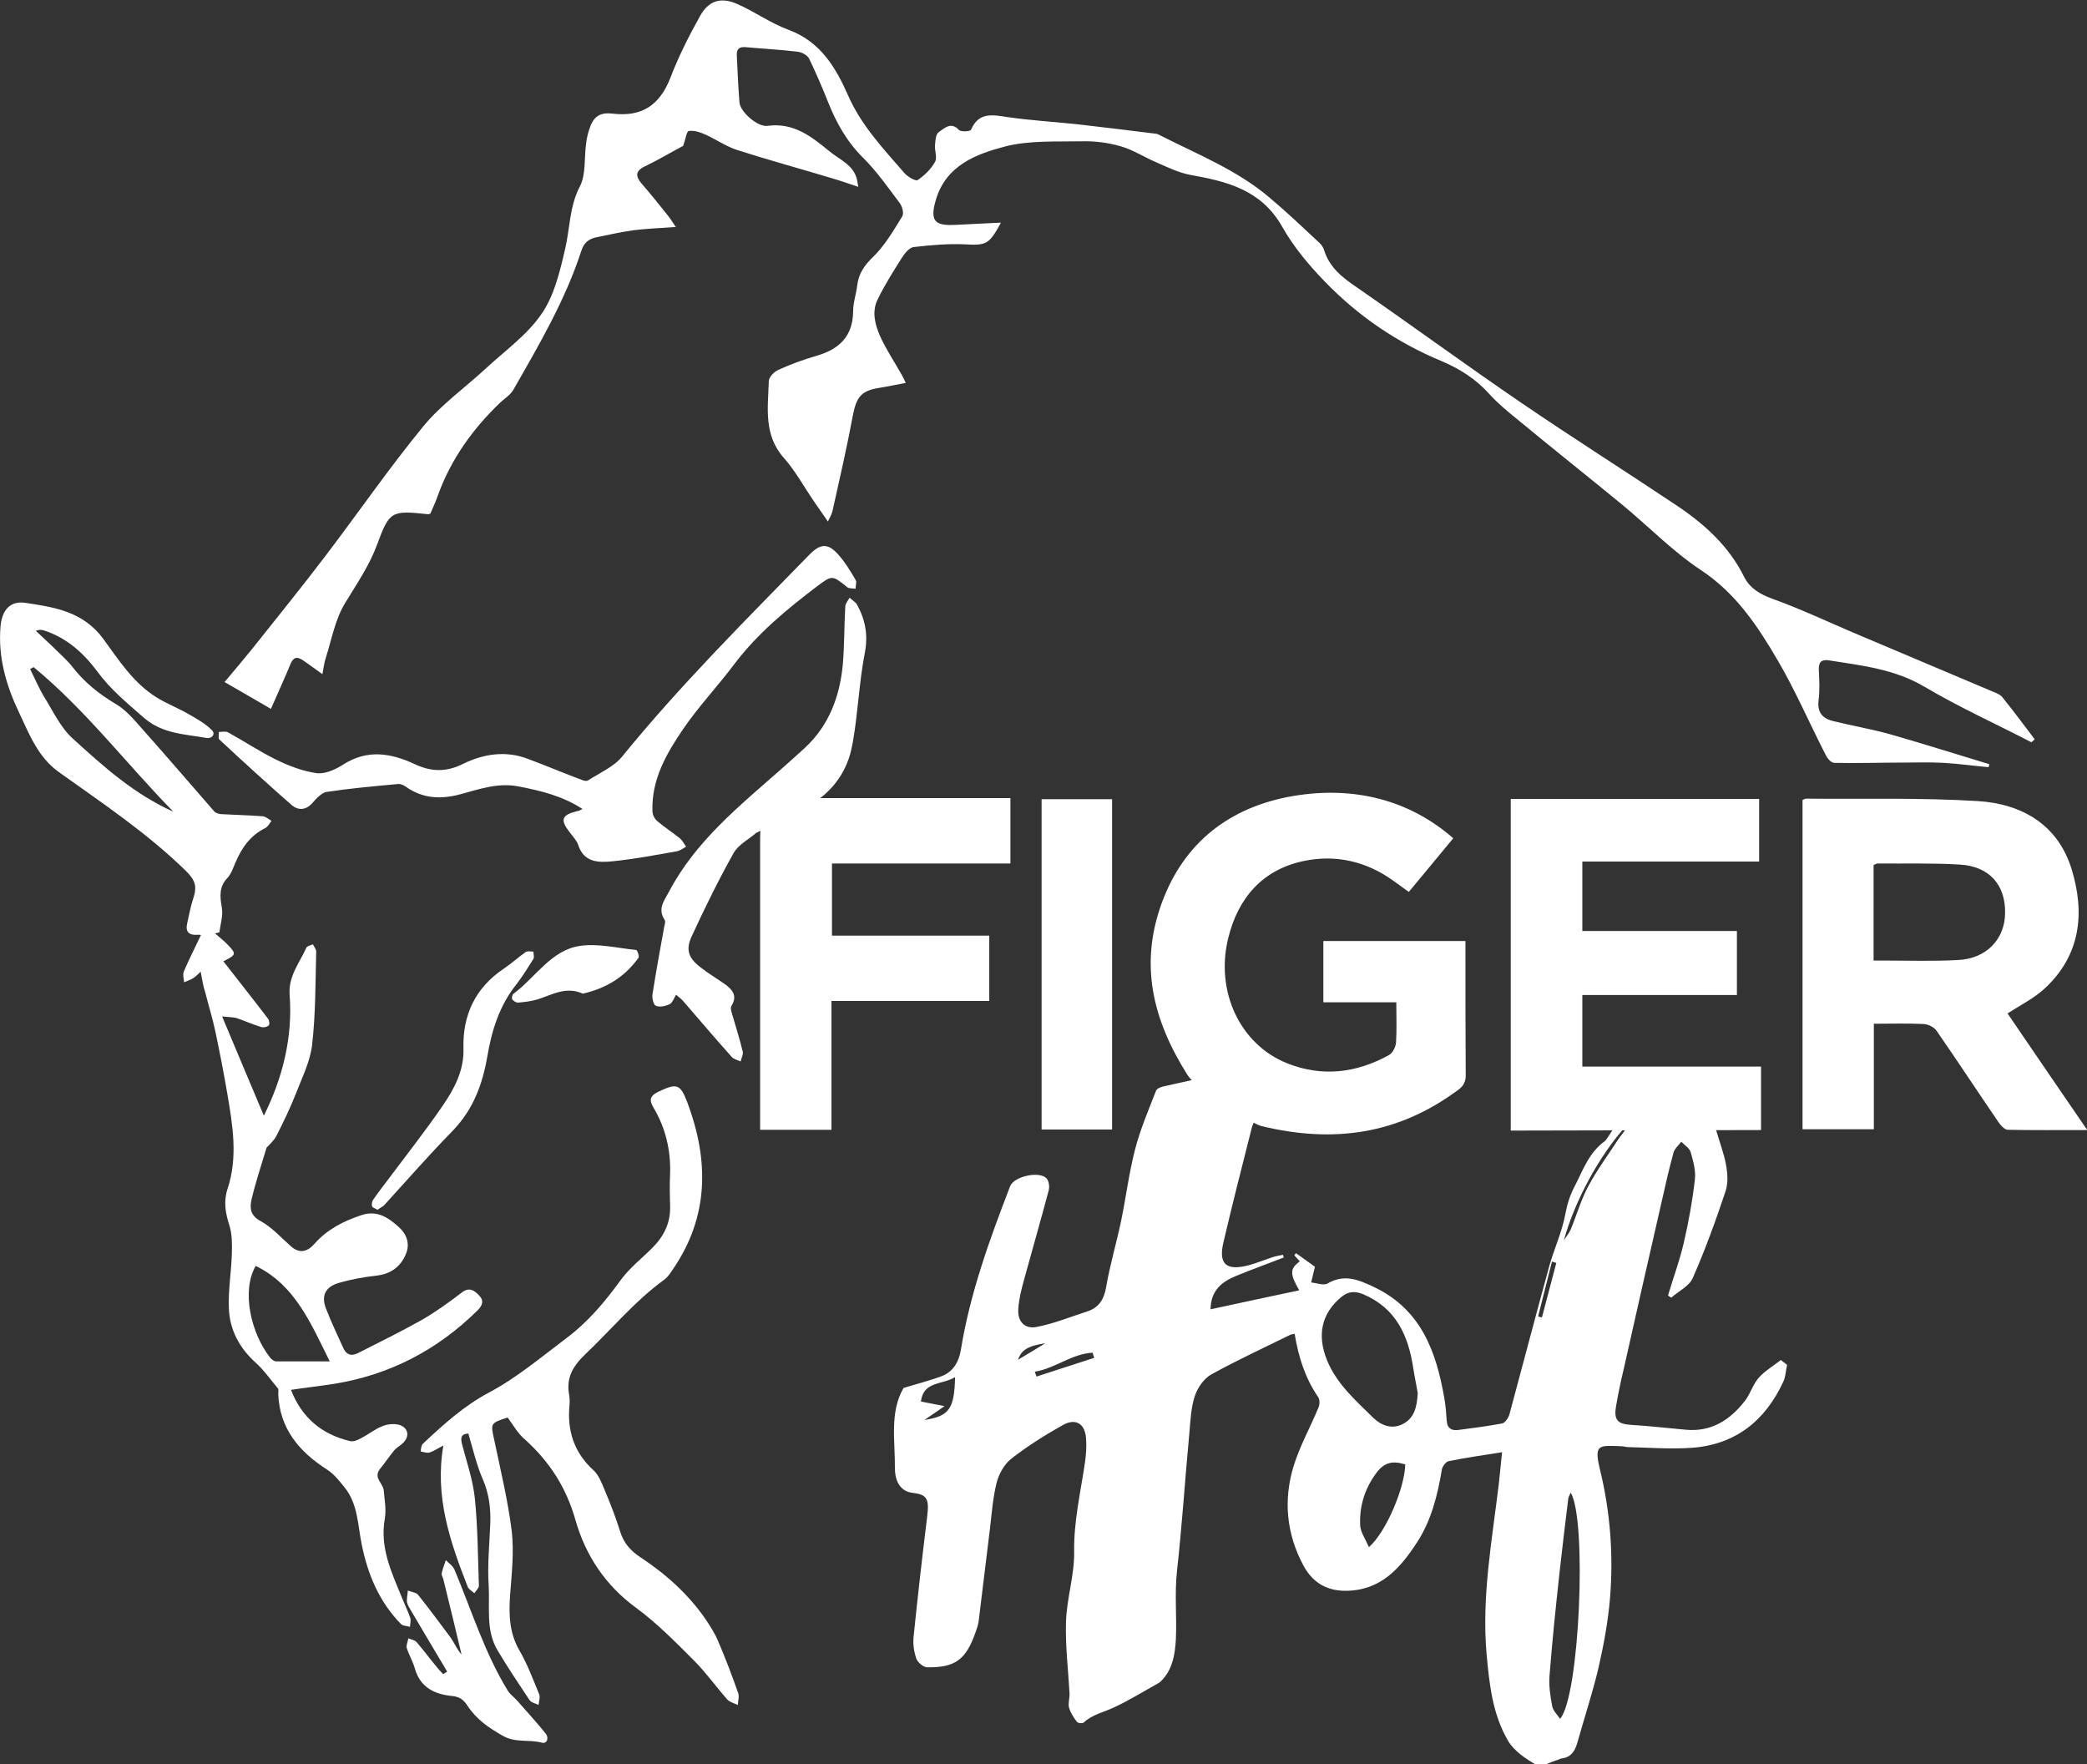 <?xml version="1.0" encoding="utf-8"?>
<!-- Generator: Adobe Illustrator 28.0.0, SVG Export Plug-In . SVG Version: 6.00 Build 0)  -->
<svg version="1.1" id="Ebene_1" xmlns="http://www.w3.org/2000/svg" xmlns:xlink="http://www.w3.org/1999/xlink" x="0px" y="0px"
	 width="769.6px" height="650.6px" viewBox="0 0 769.6 650.6" enable-background="new 0 0 769.6 650.6" xml:space="preserve">
<rect x="0" y="0" width="769.6" height="650.6" fill="#333333" stroke="none"/>
<path fill="#FFFFFF" d="M749.1,273.7c-13.2-6.8-26.8-13-39.5-20.5c-11-6.5-23.1-7.8-35.2-9.7c-2.7-0.4-3.8,0.6-3.7,3.5
	c0.2,3.8,0.4,7.6-0.1,11.4c-0.5,4.5,1.7,6.6,5.4,7.5c6.9,1.7,13.9,2.9,20.8,4.8c12.3,3.5,24.5,7.4,36.8,11.1
	c-0.1,0.4-0.2,0.7-0.3,1.1c-5.6-0.5-11.1-1.3-16.6-1.6c-5.1-0.3-10.3-0.1-15.4-0.1c-8.3,0-16.6,0.3-24.9,0.1c-1.2,0-2.7-1.8-3.3-3.2
	c-5.9-11.5-11-23.4-17.5-34.5c-7.4-12.7-15.5-24.9-28.4-33.4c-10.4-6.9-19.3-16.1-29-24.1c-12.9-10.6-25.9-20.9-38.7-31.5
	c-3.6-2.9-7.2-5.9-10.3-9.3c-4.9-5.5-10.9-9.3-17.5-12.1c-16.4-6.8-30.8-16.6-43.1-29.3c-6-6.2-11.7-13-15.9-20.5
	C465,70,452.5,66.9,439,64.5c-4.3-0.8-8.4-2.8-12.5-4.6c-4.5-1.9-8.7-4.7-13.4-6c-4.5-1.3-9.3-1.9-14-1.8
	c-9.5,0.2-19.4-0.4-28.4,1.9c-10.7,2.8-21.8,6.9-25.6,19.7c-2.5,8.5,0.2,9.6,7.8,9.2c5.2-0.3,10.3-0.5,16.2-0.8
	c-4.4,8.2-5.5,8.4-13.3,8c-6.3-0.3-12.6,0.3-18.9,1c-1.5,0.2-3.1,2.1-4.1,3.6c-3.3,5.2-6.6,10.4-9.2,15.8c-2.2,4.5-0.9,9.3,1,13.6
	c2.2,4.8,5.2,9.3,7.8,13.9c0.5,0.8,0.9,1.7,1.6,3.2c-3.4,0.6-6.5,1.3-9.6,1.8c-6.8,1-8.6,3.4-9.9,10.2c-2.2,11.8-4.9,23.5-7.5,35.2
	c-0.3,1.2-0.9,2.3-1.7,3.9c-1.9-2.7-3.5-5-5-7.2c-3.7-5.4-6.9-11.3-11.2-16.2c-7.6-8.5-5.9-18.5-5.6-28.3c0-1.5,1.9-3.5,3.5-4.2
	c4.6-2.1,9.3-3.8,14.1-5.2c8.3-2.4,13.4-7.1,13.5-16.4c0-3.2,1.1-6.3,1.5-9.5c0.5-4.4,2.6-7.4,5.9-10.6c4.3-4.2,7.5-9.7,10.7-14.9
	c0.7-1.1,0-3.7-0.9-4.9c-4.3-5.7-8.4-11.6-13.4-16.6c-6.1-6-10-13-13.1-20.8c-2.1-5.3-4.4-10.6-6.9-15.8c-0.6-1.3-2.6-2.4-4.1-2.6
	c-6.4-0.8-12.8-1.1-19.2-1.7c-2.2-0.2-3.5,0.4-3.4,2.9c0.3,5.9,0.5,11.8,1,17.6c0.3,3.3,6.7,9.1,10.4,8.5c9.7-1.3,16.3,4.1,22.9,9.5
	c3.8,3.1,9,5,10.1,10.7c0.1,0.5,0.2,1,0.4,2.3c-3.6-1.2-6.7-2.3-9.8-3.2c-11.6-3.5-23.4-6.7-34.9-10.4c-4-1.3-7.6-3.8-11.5-5.6
	c-2-0.9-4.2-1.7-6.3-1.4c-0.8,0.1-1.2,3.1-2.1,5.5c-4.2,2.2-9,5.1-14,7.5c-3.7,1.7-3.6,3.7-1.3,6.4c3.2,3.7,6.3,7.5,9.3,11.3
	c1,1.2,1.9,2.6,3.3,4.7c-5.8,0.4-10.7,0.6-15.6,1.2c-4.4,0.6-8.8,1.6-13.2,2.5c-2.9,0.5-5,1.8-6,5c-6,18.4-15.7,34.9-25.2,51.5
	c-1.1,1.8-3.2,3.1-4.8,4.6c-10.1,9.7-18.1,20.8-22.9,34.1c-0.8,2.4-1.9,4.6-2.8,6.8c-0.5,0.1-0.8,0.3-1,0.2
	c-13.3-1.4-14.1-1.2-18.6,11.1c-2.9,7.9-7.5,14.5-11.8,21.6c-3.7,6-5,13.5-7.2,20.4c-0.6,1.8-0.8,3.8-1.2,5.9
	c-2.6-1.8-4.9-3.6-7.3-5.2c-2-1.3-3.4-1.2-4.5,1.5c-2.2,5.4-4.7,10.7-7.2,16.5c-5.8-3.4-11.2-6.5-17.1-9.9
	c3.7-4.4,7.1-8.4,10.4-12.5c8.9-11.2,17.9-22.3,26.5-33.6c12.2-16,23.6-32.6,36.4-48.2c6.5-7.9,15.2-14.1,22.8-21.1
	c7.1-6.6,15.3-12.4,20.7-20.2c4.7-6.7,6.8-15.5,8.7-23.7c1.9-7.8,1.6-15.9,5.5-23.4c2.3-4.4,1.6-10.4,2.3-15.6
	c0.2-1.7,0.5-3.3,1-4.9c1.5-5,3.6-7,8.8-6.4c10.9,1.3,17.4-3.2,21.3-13.2c3-7.8,6.8-15.4,10.9-22.7c3.1-5.7,7.6-7.2,13.6-4.6
	C278,4.1,284,8.5,290.8,11c11.7,4.3,17.4,13.9,21.9,24.1c4.9,11.2,13.1,19.8,20.8,28.7c1.2,1.4,4.2,3.1,4.9,2.6
	c2.5-1.7,4.9-4,6.4-6.7c0.9-1.6-0.2-4.1,0-6.2c0.1-1.7,0.3-4.1,1.4-4.8c2-1.3,4.4-4,7.4-0.8c0.7,0.8,4.2,0.6,4.5-0.1
	c2.9-6.7,8.1-5.4,13.6-4.6c8.4,1.2,16.9,1.7,25.4,2.6c9.7,1.1,19.4,2.3,29.1,3.5c0.4,0,0.8,0.2,1.2,0.4
	c13.9,7.1,28.7,12.9,40.8,23.2c6.3,5.3,12.3,11,18.3,16.6c0.8,0.7,1.5,1.8,1.8,2.8c2,6.4,6.8,10.1,12.1,13.7
	c20.1,13.9,39.9,28.4,60.1,42.2c19.2,13.1,38.8,25.5,58.1,38.4c10.1,6.8,19,14.9,24.5,26c2.2,4.4,5.9,6.5,10.5,8.2
	c10,3.6,19.6,8.1,29.4,12.3c17.3,7.3,34.5,14.6,51.8,21.9c1.3,0.5,2.8,1.1,3.6,2.1c4.1,5.1,8,10.3,11.9,15.5
	C749.9,273,749.5,273.4,749.1,273.7"/>
<path fill="#FFFFFF" d="M656.7,501.5c-2.8,2.2-5.9,4-8.2,6.6c-2.1,2.4-3,5.8-5,8.4c-5.5,7.1-12.4,11.6-21.9,10.7
	c-6.8-0.6-13.5-1.4-20.3-1.8c-4.8-0.3-6.2-1.9-5.4-6.7c0.8-4.6,1.7-9.1,2.8-13.6c4.6-20.5,9.2-40.9,13.9-61.3
	c1.4-6.2,2.8-12.5,4.5-18.7c0.4-1.5,1.9-2.8,2.9-4.1c1.2,1.3,3.1,2.4,3.5,4c0.9,3.2,1.9,6.7,1.5,10c-0.9,7.8-2.3,15.6-4.1,23.3
	c-1.5,6.6-3.9,12.9-5.8,19.4c0.4,0.3,0.8,0.6,1.2,0.8c2.7-2.4,6.6-4.2,7.9-7.2c4.6-10.4,8.5-21.2,12.1-32c1-2.9,0.8-6.5,0.2-9.7
	c-0.6-3.8-2.9-10-4-14c-1.3-2.5-20.4-0.8-32-0.6c-0.2,0.6-3.5,4.6-3.8,5.2c-3.7,5.7-7.8,11.2-11,17.2c-2.7,5-4.3,10.7-6.5,16
	c-0.6,1.4-1.7,2.6-2.5,3.9c4-14.4,13-31.2,23.1-42.3c-1.2,0-1.5-2.2-2.7-2.2c-0.6,0.9-4.6,7.5-5.3,8c-5.9,4.2-8.1,10.8-11.2,16.8
	c-1.7,3.2-2.7,6.5-3.4,10.2c-1.2,6.5-4.1,12.7-5.9,19.1c-5,18.2-9.8,36.5-14.7,54.7c-0.4,1.3-1.6,3.1-2.7,3.3
	c-5.3,1-10.8,1.7-16.2,2.4c-2.3,0.3-4-0.5-4.2-3.3c-0.2-2.8-0.4-5.7-0.9-8.5c-3-17.1-8.5-32.6-25.9-40.9c-5.9-2.8-11-4.9-17.2-1.3
	c-1.4,0.8-4-0.2-6-0.4c0.4-1.6,0.8-3.3,1.4-5.8c-1.9-1.3-4.4-3.2-7-5c-0.2,0.2-0.4,0.5-0.6,0.8c0.7,0.7,1.3,1.5,2,2.2
	c-3.7,2.8-3.7,4.6-0.2,10.7c-10.9,2.3-21.6,4.6-32.7,7c0.1-7.1,4.3-10.2,9.4-12.3c5.8-2.4,11.7-4.5,17.6-6.8c-0.1-0.3-0.2-0.6-0.3-1
	c-1.3,0.3-2.7,0.5-3.9,0.9c-3,1-5.9,2.2-8.9,3c-8.2,2.1-11.1-0.5-9.1-8.7c3.3-14.1,6.9-28.2,10.5-42.4c3.1-8.6,7.5-11.7,2.7-14.7
	c-2-1.3-13.3-2.1-15.1-3.7c-1.3-1.1-17.1,2.9-19.7,3.4c-1.2,0.2-3,0.8-3.3,1.7c-2.8,7.2-5.9,14.4-7.8,21.9
	c-2.2,8.6-3.3,17.5-5.1,26.2c-1.7,8.1-4.1,16.1-5.5,24.3c-0.8,4.6-2.7,7.6-7,9c-6.2,2-12.3,4.5-18.6,5.7c-4.4,0.9-7.1-2-6.8-6.5
	c0.2-3.6,1.1-7.2,2.1-10.8c3-11,6.2-22,9.1-33c0.4-1.4,0.1-3.5-0.8-4.5c-2.7-2.8-12-0.7-13.4,2.9c-7.6,19.7-14.8,39.5-18.2,60.5
	c-0.7,4.2-2.8,7.9-6.9,9.5c-4.5,1.7-9.3,2.9-14.2,4.4c-5.2,8.9-3.1,19.4-3.2,29.6c0,3.9,1.4,8.5,6.6,9.1c5.3,0.6,6.1,2.3,5.3,8.7
	c-1.8,14.7-3.5,29.5-5,44.3c-0.3,2.6,0.1,5.5,1,8.1c0.5,1.4,2.5,3.1,3.9,3.2c10.4,0.2,14.4-2.8,17.9-12.8c0.5-1.4,1-2.8,1.2-4.3
	c1.4-11.2,2.7-22.4,4.1-33.6c0.7-5.8,1.1-11.7,2.5-17.3c0.8-3.2,2.8-6.8,5.3-8.8c6-4.7,12.5-8.8,19.1-12.5c4.8-2.7,8.3-0.5,8.6,5.1
	c0.2,2.8,0,5.8-0.4,8.6c-1.6,11-4.2,21.8-4,33.2c0.1,8.5-2.7,16.9-3,25.4c-0.3,8.9,0.8,17.7,1.3,26.6c0.1,1.7-0.6,3.6-0.2,5.2
	c0.5,1.9,1.7,3.7,2.9,5.3c0.3,0.5,2,0.7,2.5,0.3c3.2-3,7.4-3.8,11.2-5.6c5.6-2.6,10.9-5.9,16.3-8.9c0.7-0.4,1.3-1,1.8-1.6
	c3.6-4.1,4.4-9.3,4.7-14.5c0.4-8.4-0.5-16.7,0.4-25.1c1.9-17.1,3-34.2,4.6-51.3c0.4-4.6,0.6-9.4,2.1-13.7c1-2.9,3.3-6.2,6-7.7
	c9.4-5.2,19.2-9.7,28.9-14.5c0.5-0.3,1.2-0.3,1.8-0.5c1.4,8.6,3.9,16.4,8.7,23.4c0.6,0.9,0.6,2.7,0.1,3.8c-3,7.3-6.9,14.2-9.2,21.7
	c-3.8,12.5-2.6,24.9,3.6,36.5c3.2,6,8.2,9.4,15.5,9.4c13,0,20.2-8.3,26.4-17.8c5.3-8.1,7.6-17.4,9.2-26.9c0.2-1.2,1.5-2.9,2.5-3.1
	c6.4-1.3,12.8-2.2,19.7-3.3c-0.4,4.1-0.8,7.8-1.2,11.6c-2.5,20.9-6.4,41.8-4.5,63c1,11,2.2,22.1,7.9,31.8c2.2,3.8,6.6,6.7,10.6,9
	c1.6,0.9,4.8-1.1,7.3-1.8c0.7-0.2,1.3-0.6,1.9-0.7c3.4-0.4,4.8-2.6,5.7-5.6c2.6-9.3,5.7-18.6,7.9-28c1.9-8.4,3.5-17,4.2-25.5
	c1.3-16,0.1-31.8-3.7-47.4c-2.3-9.5-0.4-8.9,7.9-8.6c0.7,0,1.3,0.2,2,0.3c7.9,0.2,15.8,0.8,23.7,0.3c16.2-1.1,27.3-9.9,34-24.4
	c0.9-1.9,0.9-4.1,1.4-6.2C657.8,502.3,657.2,501.9,656.7,501.5 M340.9,523.6c2.1-1.4,4.1-2.8,7.4-5.1c-3.6-0.7-6.1-1.2-8.7-1.7
	c0.9-7.6,8-6.1,12.6-9C351.9,519.5,350.1,522.2,340.9,523.6 M385.5,495.3c-3.1,1.9-6.2,3.8-10.1,6.1
	C376.7,497.7,379.1,496.3,385.5,495.3 M382.2,507.6c-0.2-0.6-0.4-1.2-0.6-1.8c7.5-1.2,13.6-6.6,21.3-7c0.2,0.6,0.4,1.2,0.6,1.9
	L382.2,507.6z M504.8,570.5c-1.3-3-3-5.4-3.2-7.8c-0.4-7.1,1.6-13.7,5.9-19.5c2.9-3.9,5.9-4.7,10.7-3.2
	C518,548.6,511.2,564.9,504.8,570.5 M517.3,525.1c-4.1,2.1-8,0.5-10.9-2.3c-6.5-6.4-13.4-12.4-17-21.1c-3.9-9.5-2-17.5,5.3-23.5
	c2.5-2,4.8-2.2,7.9-1c12.3,5.2,16.8,15.4,18.6,27.6c0.5,3.2,1.2,6.4,1.6,8.9C522.5,518.8,521.6,522.9,517.3,525.1 M567.2,485.4
	c1.7-6.7,3.4-13.5,5.1-20.2c0.5,0.2,1.1,0.3,1.6,0.5c-1.8,6.7-3.5,13.4-5.3,20.1C568.1,485.7,567.7,485.6,567.2,485.4 M575.3,633.8
	c-1.1-1.6-2.6-3-2.9-4.6c-0.7-3.7-1.3-7.6-1-11.3c1-12.7,2.3-25.4,3.7-38.1c1-9.1,2.1-18.1,3.2-27.1c0.1-0.7,0.5-1.4,0.9-2.3
	C585.3,560.3,582.5,625.6,575.3,633.8"/>
<path fill="#FFFFFF" d="M74,358.3c-0.9,0.8-1.7,1.7-2.6,2.3c-1.1,0.7-2.3,1.1-3.5,1.6c-0.1-1.3-0.6-2.9-0.1-4
	c1.9-4.5,4.2-8.9,6.3-13.4c0,0-0.6-0.2-1.3-0.1c-3,0.2-4.5-1-3.8-4.1c0.7-3,1.2-6.1,2.2-9.1c1.6-4.6,0.8-7-2.7-10.4
	c-14.2-13.9-30.7-24.9-46.8-36.4c-7.6-5.4-10.9-13.9-14.6-21.8c-4.8-10-7.9-20.6-6.9-32c0.5-5.8,3.5-9.5,9.2-8.6
	c10.7,1.6,21.3,3.2,28.7,13.3c5.7,7.8,11.1,16.3,19.7,21.6c3.7,2.3,7.9,3.9,11.7,6.1c3,1.7,6.2,3.5,8.6,5.9c1.6,1.6-0.1,3.3-2,2.9
	c-8-1.4-16.2-1.5-23-7.4c-6.2-5.4-12.4-10.5-17.3-17.2c-5-6.7-11.2-12.3-19.5-15c-0.9-0.3-1.8-0.4-3.1,0.1c2.5,2.4,5.1,4.7,7.5,7.1
	c2,2,4.2,3.9,6,6.2c4.4,5.7,9.8,10,16,13.7c3.6,2.1,6.6,5.6,9.4,8.8c9.1,10.2,17.9,20.5,26.9,30.8c0.5,0.6,1.6,0.9,2.4,1
	c5.2,0.3,10.4,0.4,15.5,0.8c1.1,0.1,2.2,1.1,3.2,1.7c-0.7,0.9-1.3,2.1-2.2,2.6c-5.5,2.7-8.7,7.2-11,12.6c-0.9,2-1.6,4.3-3,5.8
	c-3.2,3.3-2.8,6.9-2.1,11c0.5,2.9-0.5,6.1-0.9,9.1c-0.5,0.1-1.1,0.3-1.6,0.4c1.6,1.4,3.3,2.7,4.8,4.3c3.1,3.2,2.9,3.6-1.2,5.7
	c-0.5,0.2-0.9,0.6-0.5,0.3c5.5,7.1,11,14,16.4,21.1c0.5,0.6,0.7,2.2,0.3,2.5c-0.6,0.6-2,0.9-2.8,0.6c-3-0.9-5.9-2.2-8.8-3.2
	c-1.5-0.5-3.2-0.4-5.6-0.7c5.3,12.7,10.4,24.7,15.4,36.6c6.9-13.9,10.7-28.8,9.5-44.6c-0.5-6.9,3.7-11.8,6.2-17.4
	c0.3-0.6,1.6-0.8,2.4-1.2c0.4,0.9,1.2,1.8,1.2,2.7c-0.3,11.4-0.2,22.9-1.5,34.3c-0.7,6.2-3.7,12.1-6,18.1
	c-2.1,5.3-4.6,10.5-7.2,15.6c-0.9,1.7-2.5,3.1-3.6,4.3c-1.9,6.3-4,12.6-5.5,18.9c-0.7,3.1-0.7,6,3.2,8.1c4.2,2.3,7.5,6,11.2,9.3
	c3.3,3,6.3,2,8.8-0.9c4.7-5.3,10.6-8.3,17.2-10.5c5.9-2,10,0.9,13.9,4.4c2.8,2.5,4.1,6,2.7,9.6c-1.9,4.9-5.6,7.7-11.1,8.3
	c-4.7,0.5-9.4,1.4-13.9,2.7c-4.9,1.5-6.4,4.8-4.6,9.4c1.9,4.9,4.2,9.8,6.4,14.6c1.1,2.4,2.8,3.1,5.3,1.9c7.9-4,15.8-7.9,23.5-12.2
	c5.2-3,10.1-6.5,14.9-10.2c2.8-2.1,4.5-0.8,6.3,1c2,2,1.3,3.8-0.5,5.6c-14.8,14.6-32.4,23.8-53,27.1c-5.2,0.8-10.5,1.4-15.8,2.2
	c3.9,10.1,11.2,16.4,21.8,18.9c1.2,0.3,2.9-0.4,4.1-1.1c2.7-1.4,5-3.3,7.8-4.4c1.9-0.8,4.3-1,6.2-0.5c3.5,1.1,4,4.4,1.2,6.9
	c-1,0.9-2.3,1.6-3.1,2.6c-1.8,2.2-3.4,4.6-5.2,6.8c-2.5,3.2,1.1,5.2,1.4,7.8c0.3,3.5,1,7.1,0.4,10.5c-1.9,10.7,2.5,19.8,6.3,29.1
	c1,2.5,2.2,5,3.1,7.5c0.3,1-0.1,2.2-0.1,3.3c-1.2-0.4-2.7-0.3-3.4-1.1c-8-8.2-12.2-18.3-14.4-29.2c-1.5-7.3-1.4-15.1-6.4-21.2
	c-1.9-2.4-3.9-4.9-6.4-6.5c-10.3-6.6-17.5-15.1-18-27.9c0-0.7,0.2-1.5-0.1-2c-2.7-3.2-5.1-6.7-8.2-9.5c-6-5.4-9.6-12.1-9.9-20
	c-0.3-6.7,0.9-13.5,1.1-20.3c0.1-3.4,0.1-7.1-0.9-10.3c-1.5-4.6-2.2-8.9-0.7-13.5c3.9-11.7,1.9-23.5-0.1-35.2
	c-1.3-7.7-2.8-15.3-4.4-22.9c-1-4.8-2.5-9.5-3.7-14.3C74.9,363.7,74.6,361.3,74,358.3 M121.6,502c-7-14-12.7-28.1-27.3-35.2
	c-5.4,9.3-1.7,24.9,5.3,33.8c0.5,0.7,1.5,1.4,2.3,1.4C108.4,502,114.8,502,121.6,502 M12.4,246l-1.3,0.7c1.7,3.4,3.2,7,5.2,10.3
	c3.3,5.3,6.1,11.4,10.6,15.4c11.2,10.2,22.5,20.4,37,26.9C46.4,281.4,31.5,261.7,12.4,246"/>
<path fill="#FFFFFF" d="M270.5,314.6c1.7-3.1,5.6-5.1,8.4-7.5c0.1,0.1,11.1-5.9,19.1-10c8.1-4.2,13.9-11.7,15.9-20.6
	c0.2-1,0.4-1.9,0.6-2.9c1.9-10.8,2.3-22,4.4-32.8c1.3-6.6,0.2-12.3-2.9-17.9c-0.6-1-1.8-1.6-2.7-2.5c-0.6,1.1-1.6,2.2-1.6,3.3
	c-0.4,7.1-0.3,14.2-0.9,21.3c-1.1,11.7-5,22.3-13.8,30.6c-2.9,2.7-5.9,5.3-8.8,7.9c-15.4,13.6-31.6,26.5-41.5,45.3
	c-1.8,3.4-4.3,6.3-1.6,10.4c0.4,0.6,0,1.8-0.2,2.7c-1.5,8.3-3,16.5-4.3,24.8c-0.2,1.4,0.4,3.9,1.3,4.2c1.4,0.6,3.5,0.1,5-0.6
	c1.1-0.5,1.6-2.2,2.4-3.5c0.9,0.8,1.8,1.4,2.5,2.2c6,6.9,11.9,13.9,18,20.7c0.8,0.9,2.2,1.2,3.3,1.7c0.3-1.2,1-2.5,0.8-3.6
	c-1.2-5-2.8-9.9-4.2-14.8c-0.2-0.7-0.3-1.6,0.1-2.2c2.2-3.6,0.3-5.9-2.5-7.9c-3-2.1-6.2-4-9.1-6.3c-4.4-3.4-5.4-6.5-3.1-11.4
	C259.9,334.8,264.9,324.6,270.5,314.6"/>
<path fill="#FFFFFF" d="M187.2,522.7c-6.5,2.1-6.3,2.1-4.9,8.5c2.3,11,5,22.1,6.4,33.3c0.9,7.8,0,15.8-0.6,23.7
	c-0.5,7.2-0.3,14,3.5,20.5c2.9,5,5,10.6,7.2,16c0.5,1.1-0.1,2.7-0.2,4c-1.2-0.6-2.8-0.9-3.4-1.9c-4-6-8-12-11.7-18.2
	c-4.5-7.5-2.8-16-3.3-24c-0.5-7.6,0.3-15.3,0.6-22.9c0.2-5.6-0.5-11-2.8-16.3c-2.3-5.3-3.6-11.1-5.3-16.8c-3,0.2-2.8,1.9-2.3,4
	c1.7,6.6,4,13.1,4.7,19.9c1.1,10.7,1.1,21.5,1.5,32.2c0,0.9-1.1,1.9-1.7,2.8c-0.8-0.8-2-1.4-2.4-2.3c-6.5-16.6-12.3-33.3-9-52.2
	c-2.1,1.1-3.5,2.1-5.1,2.6c-1,0.3-2.2-0.2-3.3-0.4c0.2-0.9,0.2-2.2,0.8-2.8c7.5-7,15-13.9,24.4-18.9c10.2-5.4,19.3-13.1,28.6-20.1
	c7.9-5.9,14.2-13.4,20-21.4c3.3-4.5,7.8-8,11.7-11.9c4.2-4.2,6.7-9.2,6.5-15.3c-0.1-4-0.2-7.9,0-11.9c0.3-8.8-1.7-17.1-6.2-24.6
	c-1.7-2.9-1-4.3,1.8-5.7c6.8-3.2,8.1-3.1,10.8,4c7.9,21.2,8,41.8-5.2,61.2c-1,1.5-2,3.1-3.4,4.1c-10.9,7.9-19.4,18.3-29.1,27.5
	c-4.7,4.5-7.1,8.8-5.9,15.1c0.2,1.2,0.2,2.5,0.1,3.7c-0.9,9.4,1.7,17.4,8.8,23.9c2,1.8,3.1,4.8,4.2,7.4c2.1,5,4.1,10.1,5.7,15.3
	c1.3,4.2,3.9,7.1,7.4,9.4c9.4,6.2,17.7,13.6,24.1,22.9c1.8,2.7,3.6,5.5,4.8,8.5c2.6,6.1,5,12.4,7.2,18.7c0.5,1.3-0.1,2.9-0.1,4.4
	c-1.3-0.6-2.9-1-3.9-2c-4.2-4.8-8-10.1-12.5-14.6c-6.7-6.7-13.5-13.6-21.1-19.2c-11.4-8.3-18.7-19.4-22.4-32.4
	c-3.4-12-9.5-21.4-18.5-29.6C191.1,528.8,189.4,525.7,187.2,522.7"/>
<path fill="#FFFFFF" d="M214.8,298.3c-7.6-4.9-15.4-6.7-23.5-8.3c-7.6-1.5-14.6,1-21.6,2.9c-7.2,1.9-13.7,1.6-19.9-2.7
	c-0.8-0.6-2-1.2-3-1.1c-8.8,0.8-17.6,1.6-26.3,2.9c-1.9,0.3-3.8,2.4-5.3,4.1c-2.4,2.7-5.2,2.8-7.6,0.8c-9-7.9-17.9-16-26.7-24.2
	c-0.5-0.4-0.1-1.8-0.2-2.8c1.1,0,2.4-0.3,3.3,0.1c6,3.3,11.7,7.1,17.8,10.1c4.7,2.3,9.9,4.3,15,5c3.1,0.4,7-1.4,9.8-3.2
	c8.9-5.7,17.6-4.2,26.4-0.1c6,2.8,11.6,3,17.9-0.2c7.4-3.6,15.6-4.9,23.7-1.8c6.7,2.5,13.3,5.3,20,7.8c0.7,0.3,1.7,0.5,2.2,0.2
	c4.3-2.8,9.5-5,12.6-8.8c21.4-26.3,45.4-50.2,69-74.4c4.2-4.3,7-4.4,10.9,0.1c2.4,2.7,4.3,5.9,6.2,9.1c0.5,0.8,0,2.1,0,3.3
	c-1.1-0.2-2.4,0-3.1-0.6c-5.5-4.4-5.5-4.5-11.1-0.3c-11.2,8.5-22,17.4-30.6,28.8c-6,8-13,15.4-18.7,23.7
	c-6.2,9.1-11.8,18.7-11.4,30.4c0,1.3,0.8,2.9,1.8,3.7c2.7,2.3,5.7,4.2,8.4,6.4c0.9,0.8,1.5,2,2.2,3c-1.1,0.6-2.2,1.5-3.4,1.7
	c-7.9,1.4-15.8,2.9-23.8,3.7c-5.1,0.5-10.5,0.5-12.6-6.1c-0.6-1.7-2.1-3.2-3.2-4.7c-3.5-4.5-2.9-6.3,2.8-7.7
	C213.3,299.1,213.6,298.9,214.8,298.3"/>
<path fill="#FFFFFF" d="M164.9,616.4c-4.5-7.5-8.9-15-13.4-22.6c-0.5-0.9-1.2-1.9-1.4-2.9c-0.2-1.4,0.2-2.9,0.3-4.4
	c1.3,0.5,3,0.7,3.8,1.6c4.1,5.2,8.1,10.5,12,15.8c1.4,2,2.3,4.3,4,6.2c-2.2-9.2-4.4-18.5-6.7-27.7c-0.2-0.8-0.8-1.6-0.6-2.3
	c0.3-1.6,1-3.2,1.5-4.8c1.1,1.1,2.6,2.1,3.2,3.5c6.3,15,11.1,30.7,19.7,44.7c0.9,1.4,2.4,2.4,3.5,3.7c3.5,4,7.1,7.9,10.4,12
	c1.3,1.6,0.6,3.9-1.4,3.4c-4.8-1.3-9.7,0.2-14.5-2.6c-5.1-2.9-9.6-6-12.9-11c-1.3-2-2.7-3.3-5.6-3.6c-6.3-0.6-11.8-3-13.8-10.1
	c-0.7-2.6-2.2-5-3-7.6c-0.3-1,0.4-2.4,0.6-3.6c1,0.5,2.3,0.6,3,1.4c2.7,3.1,5.1,6.4,7.7,9.5c0.6,0.8,1.4,1.5,2.1,2.3
	C163.9,617.1,164.4,616.7,164.9,616.4"/>
<path fill="#FFFFFF" d="M139.2,446.1c-0.8-0.5-1.9-0.8-2-1.3c-0.2-0.7,0-1.8,0.4-2.4c2-2.9,4.2-5.7,6.3-8.5
	c6.5-8.7,13.2-17.2,19.3-26.1c4.4-6.4,8-13.2,7.7-21.3c-0.3-12,4.2-22.2,15-29.4c2.8-1.9,5.2-4.1,7.9-6c0.7-0.5,1.9-0.2,2.9-0.2
	c0,0.9,0.4,2,0,2.7c-2,3.2-4,6.4-6.3,9.4c-6.3,7.9-9.1,17.1-10.7,26.6c-1.8,10.3-5.2,19.6-12.9,27.5c-8.7,8.9-16.9,18.3-25.3,27.5
	C140.8,445.1,140,445.5,139.2,446.1"/>
<path fill="#FFFFFF" d="M214.9,366.4c-6.1-2.8-11.3,0.4-16.6,2.1c-2.3,0.7-4.8,1-7.2,1.2c-0.7,0.1-1.8-0.6-2.2-1.2
	c-0.3-0.4,0-1.8,0.5-2.1c8.1-6,13.8-16,24.4-17.6c6.7-1,13.9,0.8,20.8,1.5c0.4,0,1.2,2.3,0.9,2.8
	C230.4,360.3,223.4,364.5,214.9,366.4"/>
<path fill="#FFFFFF" d="M447.4,405.6c5,3.2,15.7,9.1,17.6,9.6c26.8,6.5,50.6,3.1,72.7-13.3c2.1-1.5,2.9-3.2,2.8-5.8
	c-0.1-14.9-0.1-29.8-0.1-44.6V347H488v22.6h26.9c0,5.3,0.2,10-0.1,14.8c-0.1,1.7-1.3,4-2.7,4.7c-12,6.6-24.6,8.1-37.4,3
	c-17.4-6.9-26.6-26.5-21.8-46.1c3.6-14.8,12.6-25.3,27.8-28.5c11.8-2.5,23.1,0.1,33,7.2c1.9,1.3,3.7,2.7,5.8,4.2
	c5.6-6.7,11-13.3,16.4-19.8c-15.9-13.9-36.2-19.4-58.9-15.6c-23.5,4-40.4,17.1-48.6,39.5c-8.2,22.5-3.5,42.8,9.5,63.4
	C439.2,398.5,445.6,404.4,447.4,405.6"/>
<polygon fill="#FFFFFF" points="649.4,416.7 649.4,393.3 583.5,393.3 583.5,366.9 640.5,366.9 640.5,343.3 583.5,343.3 583.5,317.7 
	648.7,317.7 648.7,294.6 557.1,294.6 557.1,416.9 "/>
<polygon fill="#FFFFFF" points="372.6,318.4 372.6,294.3 280.9,294.3 280.3,308.9 280.3,416.6 306.6,416.6 306.6,369.1 364.8,369.1 
	364.8,345 306.8,345 306.8,318.4 "/>
<path fill="#FFFFFF" d="M664.7,416.4V295c0.5-0.2,0.9-0.5,1.3-0.5c21.1,0.2,42.3-0.4,63.4,0.9c16.1,1,29.4,8.6,34.5,25
	c5,16.2,3.4,31.8-9.9,44.1c-3.9,3.6-8.9,6.1-13.7,9.2c9.5,13.9,19.2,28.2,29.4,43c-10.2,0-19.8,0.1-29.3-0.1c-1.2,0-2.7-1.7-3.5-2.9
	c-7.6-11.1-15-22.4-22.7-33.5c-0.9-1.4-3.1-2.5-4.8-2.6c-6-0.3-12-0.1-18.4-0.1v38.9H664.7z M690.9,354.2c1.7,0,2.9,0,4.2,0
	c9,0,18,0.3,27-0.2c10.4-0.5,17.3-7.7,17.3-17.5c0.1-10.3-5.9-17.1-16.8-17.7c-10-0.6-20.1-0.3-30.2-0.4c-0.5,0-1,0.4-1.5,0.6V354.2
	z"/>
<rect x="384.1" y="294.7" fill="#FFFFFF" width="26" height="121.8"/>
<rect x="0" y="0" fill="none" width="769.6" height="646.5"/>
</svg>
